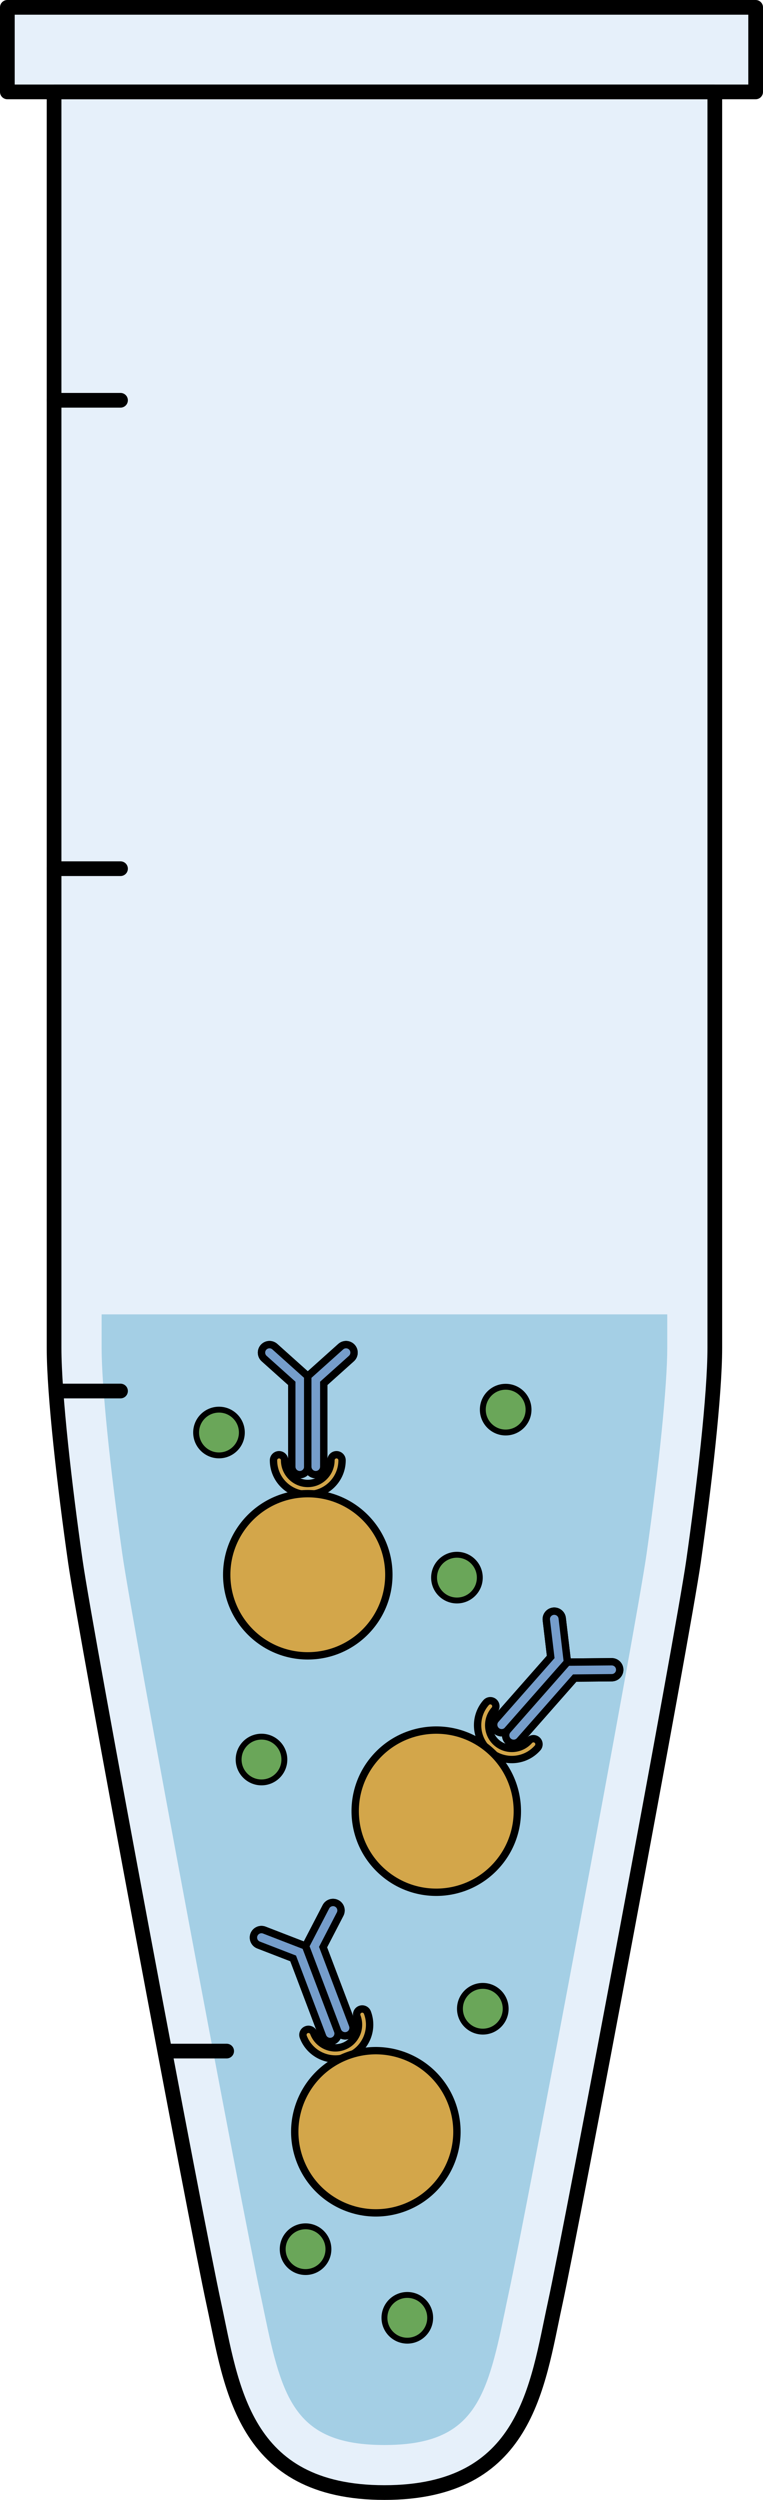 <?xml version="1.0" encoding="utf-8"?>
<!-- Generator: Adobe Illustrator 16.0.0, SVG Export Plug-In . SVG Version: 6.00 Build 0)  -->
<!DOCTYPE svg PUBLIC "-//W3C//DTD SVG 1.1//EN" "http://www.w3.org/Graphics/SVG/1.1/DTD/svg11.dtd">
<svg version="1.1" id="Layer_1" xmlns="http://www.w3.org/2000/svg" xmlns:xlink="http://www.w3.org/1999/xlink" x="0px" y="0px"
	 width="103.809px" height="340.025px" viewBox="0 0 103.809 340.025" enable-background="new 0 0 103.809 340.025"
	 xml:space="preserve">
<g>
	<g>
		<path opacity="0.1" fill="#006AD1" d="M52.306,12.5H7.357c0,0,0,164.486,0,170.836c0,6.349,1.448,18.913,2.898,29.063
			c1.451,10.148,16.434,89.895,18.851,101.011c2.415,11.116,3.866,25.615,23.199,25.615c19.331,0,20.781-14.499,23.198-25.615
			c2.415-11.116,17.397-90.862,18.849-101.011c1.45-10.15,2.9-22.715,2.9-29.063c0-6.35,0-170.836,0-170.836H52.306z"/>
		<path fill="none" stroke="#000000" stroke-width="2" stroke-linecap="round" stroke-linejoin="round" stroke-miterlimit="10" d="
			M52.306,12.5H7.357c0,0,0,164.486,0,170.836c0,6.349,1.448,18.913,2.898,29.063c1.451,10.148,16.434,89.895,18.851,101.011
			c2.415,11.116,3.866,25.615,23.199,25.615c19.331,0,20.781-14.499,23.198-25.615c2.415-11.116,17.397-90.862,18.849-101.011
			c1.45-10.15,2.9-22.715,2.9-29.063c0-6.35,0-170.836,0-170.836H52.306z"/>
		<path id="changecolor_22_" fill="#B6E5FE" d="M52.306,332.557c-12.072,0-13.904-6.152-16.338-17.943
			c-0.18-0.872-0.357-1.734-0.541-2.577c-2.426-11.165-17.346-90.618-18.766-100.552c-1.722-12.049-2.835-23.099-2.835-28.148
			v-4.562h76.957v4.562c0,5.05-1.112,16.1-2.835,28.148c-1.42,9.934-16.34,89.387-18.767,100.552
			c-0.183,0.843-0.361,1.705-0.54,2.577C66.209,326.404,64.376,332.557,52.306,332.557z"/>
		<path opacity="0.1" d="M52.306,332.557c-12.072,0-13.904-6.152-16.338-17.943c-0.18-0.872-0.357-1.734-0.541-2.577
			c-2.426-11.165-17.346-90.618-18.766-100.552c-1.722-12.049-2.835-23.099-2.835-28.148v-4.562h76.957v4.562
			c0,5.05-1.112,16.1-2.835,28.148c-1.42,9.934-16.34,89.387-18.767,100.552c-0.183,0.843-0.361,1.705-0.54,2.577
			C66.209,326.404,64.376,332.557,52.306,332.557z"/>
		
			<line fill="none" stroke="#000000" stroke-width="2" stroke-linecap="round" stroke-linejoin="round" stroke-miterlimit="10" x1="22.528" y1="278.978" x2="30.838" y2="278.978"/>
		
			<line fill="none" stroke="#000000" stroke-width="2" stroke-linecap="round" stroke-linejoin="round" stroke-miterlimit="10" x1="7.753" y1="189.201" x2="16.397" y2="189.201"/>
		
			<line fill="none" stroke="#000000" stroke-width="2" stroke-linecap="round" stroke-linejoin="round" stroke-miterlimit="10" x1="7.357" y1="118.154" x2="16.397" y2="118.154"/>
		
			<line fill="none" stroke="#000000" stroke-width="2" stroke-linecap="round" stroke-linejoin="round" stroke-miterlimit="10" x1="7.357" y1="54.445" x2="16.397" y2="54.445"/>
		<rect x="1" y="1" opacity="0.1" fill="#006AD1" width="101.809" height="11.5"/>
		
			<rect x="1" y="1" fill="none" stroke="#000000" stroke-width="2" stroke-linecap="round" stroke-linejoin="round" stroke-miterlimit="10" width="101.809" height="11.5"/>
	</g>
	
		<circle fill="#6AA659" stroke="#000000" stroke-width="0.8" stroke-linecap="round" stroke-miterlimit="10" cx="29.794" cy="194.844" r="3.111"/>
	
		<circle fill="#6AA659" stroke="#000000" stroke-width="0.8" stroke-linecap="round" stroke-miterlimit="10" cx="68.799" cy="191.732" r="3.111"/>
	
		<circle fill="#6AA659" stroke="#000000" stroke-width="0.8" stroke-linecap="round" stroke-miterlimit="10" cx="62.168" cy="214.58" r="3.111"/>
	
		<circle fill="#6AA659" stroke="#000000" stroke-width="0.8" stroke-linecap="round" stroke-miterlimit="10" cx="35.578" cy="239.323" r="3.111"/>
	
		<circle fill="#6AA659" stroke="#000000" stroke-width="0.8" stroke-linecap="round" stroke-miterlimit="10" cx="65.688" cy="273.22" r="3.111"/>
	
		<circle fill="#6AA659" stroke="#000000" stroke-width="0.8" stroke-linecap="round" stroke-miterlimit="10" cx="55.416" cy="315.256" r="3.111"/>
	
		<circle fill="#6AA659" stroke="#000000" stroke-width="0.8" stroke-linecap="round" stroke-miterlimit="10" cx="41.573" cy="305.922" r="3.111"/>
	<g>
		<g>
			<path fill="none" stroke="#000000" stroke-miterlimit="10" d="M47.891,183.251c-0.4-0.447-1.088-0.484-1.535-0.084l-4.482,4.017
				l-4.48-4.017c-0.447-0.4-1.135-0.363-1.537,0.084c-0.4,0.447-0.363,1.135,0.084,1.535l3.76,3.369v11.332
				c0,0.602,0.486,1.088,1.086,1.088c0.602,0,1.088-0.486,1.088-1.085c0.002,0.599,0.488,1.085,1.088,1.085
				c0.602,0,1.088-0.486,1.088-1.088v-11.332l3.758-3.369C48.254,184.386,48.293,183.698,47.891,183.251z"/>
			<path fill="#759DCB" d="M40.785,200.575c-0.6,0-1.086-0.486-1.086-1.088v-11.332l-3.76-3.369c-0.447-0.4-0.484-1.088-0.084-1.535
				c0.402-0.447,1.09-0.484,1.537-0.084l4.48,4.017v12.304C41.873,200.089,41.387,200.575,40.785,200.575z"/>
			<path fill="none" stroke="#000000" stroke-miterlimit="10" d="M40.785,200.575c-0.6,0-1.086-0.486-1.086-1.088v-11.332
				l-3.76-3.369c-0.447-0.4-0.484-1.088-0.084-1.535c0.402-0.447,1.09-0.484,1.537-0.084l4.48,4.017v12.304
				C41.873,200.089,41.387,200.575,40.785,200.575z"/>
			<path fill="#759DCB" d="M42.961,200.575c0.602,0,1.088-0.486,1.088-1.088v-11.332l3.758-3.369c0.447-0.4,0.486-1.088,0.084-1.535
				c-0.4-0.447-1.088-0.484-1.535-0.084l-4.482,4.017v12.304C41.873,200.089,42.361,200.575,42.961,200.575z"/>
			<path fill="none" stroke="#000000" stroke-miterlimit="10" d="M42.961,200.575c0.602,0,1.088-0.486,1.088-1.088v-11.332
				l3.758-3.369c0.447-0.4,0.486-1.088,0.084-1.535c-0.4-0.447-1.088-0.484-1.535-0.084l-4.482,4.017v12.304
				C41.873,200.089,42.361,200.575,42.961,200.575z"/>
		</g>
		<path fill="#D3A64A" stroke="#000000" stroke-linecap="round" stroke-miterlimit="10" d="M37.965,197.864
			c0.418,0,0.756,0.338,0.756,0.756c0,1.739,1.414,3.153,3.154,3.153c1.738,0,3.152-1.414,3.152-3.153
			c0-0.418,0.338-0.756,0.756-0.756s0.756,0.338,0.756,0.756c0,2.573-2.092,4.666-4.664,4.666c-2.574,0-4.666-2.093-4.666-4.666
			C37.209,198.202,37.547,197.864,37.965,197.864z"/>
		<circle fill="#D3A64A" stroke="#000000" stroke-linecap="round" stroke-miterlimit="10" cx="41.875" cy="214.19" r="11.03"/>
	</g>
	<g>
		<g>
			<path fill="none" stroke="#000000" stroke-miterlimit="10" d="M84.315,227.101c-0.005-0.601-0.496-1.083-1.098-1.078
				l-6.018,0.052l-0.709-5.975c-0.071-0.596-0.612-1.022-1.21-0.953c-0.595,0.071-1.021,0.613-0.95,1.208l0.595,5.014l-7.487,8.505
				c-0.398,0.452-0.354,1.138,0.096,1.534c0.451,0.397,1.139,0.354,1.534-0.096c-0.395,0.452-0.351,1.139,0.099,1.534
				c0.451,0.397,1.138,0.354,1.535-0.097l7.488-8.507l5.047-0.046C83.838,228.191,84.322,227.702,84.315,227.101z"/>
			<path fill="#759DCB" d="M67.534,235.407c-0.45-0.396-0.494-1.082-0.096-1.534l7.487-8.505l-0.595-5.014
				c-0.071-0.595,0.355-1.137,0.95-1.208c0.598-0.069,1.139,0.357,1.21,0.953l0.709,5.975l-8.131,9.235
				C68.673,235.762,67.985,235.805,67.534,235.407z"/>
			<path fill="none" stroke="#000000" stroke-miterlimit="10" d="M67.534,235.407c-0.45-0.396-0.494-1.082-0.096-1.534l7.487-8.505
				l-0.595-5.014c-0.071-0.595,0.355-1.137,0.95-1.208c0.598-0.069,1.139,0.357,1.21,0.953l0.709,5.975l-8.131,9.235
				C68.673,235.762,67.985,235.805,67.534,235.407z"/>
			<path fill="#759DCB" d="M69.167,236.846c0.451,0.397,1.138,0.354,1.535-0.097l7.488-8.507l5.047-0.046
				c0.601-0.005,1.085-0.494,1.078-1.096c-0.005-0.601-0.496-1.083-1.098-1.078l-6.018,0.052l-8.131,9.235
				C68.673,235.762,68.718,236.45,69.167,236.846z"/>
			<path fill="none" stroke="#000000" stroke-miterlimit="10" d="M69.167,236.846c0.451,0.397,1.138,0.354,1.535-0.097l7.488-8.507
				l5.047-0.046c0.601-0.005,1.085-0.494,1.078-1.096c-0.005-0.601-0.496-1.083-1.098-1.078l-6.018,0.052l-8.131,9.235
				C68.673,235.762,68.718,236.45,69.167,236.846z"/>
		</g>
		<path fill="#D3A64A" stroke="#000000" stroke-linecap="round" stroke-miterlimit="10" d="M67.209,231.509
			c0.313,0.277,0.344,0.753,0.067,1.066c-1.148,1.306-1.021,3.303,0.284,4.451c1.305,1.149,3.301,1.021,4.45-0.283
			c0.276-0.313,0.753-0.345,1.066-0.068c0.314,0.276,0.345,0.755,0.067,1.068c-1.7,1.931-4.653,2.119-6.584,0.419
			c-1.932-1.7-2.118-4.654-0.419-6.585C66.419,231.264,66.896,231.232,67.209,231.509z"/>
		<path fill="#D3A64A" stroke="#000000" stroke-linecap="round" stroke-miterlimit="10" d="M66.644,238.069
			c4.572,4.023,5.016,10.994,0.989,15.565c-4.024,4.573-10.993,5.016-15.566,0.992c-4.573-4.027-5.017-10.997-0.991-15.568
			C55.102,234.484,62.071,234.042,66.644,238.069z"/>
	</g>
	<g>
		<g>
			<path fill="none" stroke="#000000" stroke-miterlimit="10" d="M45.81,258.885c-0.531-0.276-1.188-0.068-1.465,0.465l-2.771,5.342
				l-5.61-2.17c-0.561-0.215-1.19,0.063-1.41,0.624c-0.215,0.56,0.064,1.189,0.624,1.405l4.708,1.821l4.01,10.598
				c0.215,0.563,0.84,0.845,1.402,0.633c0.562-0.212,0.846-0.84,0.633-1.401c0.215,0.561,0.842,0.844,1.402,0.632
				c0.562-0.212,0.845-0.839,0.634-1.402l-4.014-10.598l2.322-4.481C46.551,259.817,46.345,259.16,45.81,258.885z"/>
			<path fill="#759DCB" d="M45.297,277.603c-0.562,0.212-1.188-0.069-1.402-0.633l-4.01-10.598l-4.708-1.821
				c-0.56-0.216-0.839-0.846-0.624-1.405c0.219-0.561,0.849-0.839,1.41-0.624l5.61,2.17l4.356,11.509
				C46.143,276.763,45.858,277.391,45.297,277.603z"/>
			<path fill="none" stroke="#000000" stroke-miterlimit="10" d="M45.297,277.603c-0.562,0.212-1.188-0.069-1.402-0.633
				l-4.01-10.598l-4.708-1.821c-0.56-0.216-0.839-0.846-0.624-1.405c0.219-0.561,0.849-0.839,1.41-0.624l5.61,2.17l4.356,11.509
				C46.143,276.763,45.858,277.391,45.297,277.603z"/>
			<path fill="#759DCB" d="M47.332,276.833c0.562-0.212,0.845-0.839,0.634-1.402l-4.014-10.598l2.322-4.481
				c0.277-0.534,0.071-1.191-0.465-1.467c-0.531-0.276-1.188-0.068-1.465,0.465l-2.771,5.342l4.356,11.509
				C46.143,276.763,46.772,277.045,47.332,276.833z"/>
			<path fill="none" stroke="#000000" stroke-miterlimit="10" d="M47.332,276.833c0.562-0.212,0.845-0.839,0.634-1.402
				l-4.014-10.598l2.322-4.481c0.277-0.534,0.071-1.191-0.465-1.467c-0.531-0.276-1.188-0.068-1.465,0.465l-2.771,5.342
				l4.356,11.509C46.143,276.763,46.772,277.045,47.332,276.833z"/>
		</g>
		<path fill="#D3A64A" stroke="#000000" stroke-linecap="round" stroke-miterlimit="10" d="M41.699,276.065
			c0.392-0.147,0.826,0.05,0.974,0.439c0.616,1.626,2.44,2.449,4.066,1.832c1.627-0.614,2.448-2.438,1.833-4.065
			c-0.148-0.39,0.048-0.826,0.439-0.973c0.391-0.149,0.829,0.048,0.976,0.439c0.911,2.406-0.305,5.104-2.711,6.014
			c-2.407,0.912-5.105-0.307-6.015-2.712C41.112,276.649,41.308,276.214,41.699,276.065z"/>
		<path fill="#D3A64A" stroke="#000000" stroke-linecap="round" stroke-miterlimit="10" d="M47.232,279.636
			c5.695-2.157,12.063,0.714,14.218,6.411c2.157,5.698-0.714,12.063-6.41,14.221c-5.699,2.156-12.066-0.714-14.221-6.41
			C38.662,288.157,41.533,281.792,47.232,279.636z"/>
	</g>
</g>
</svg>
